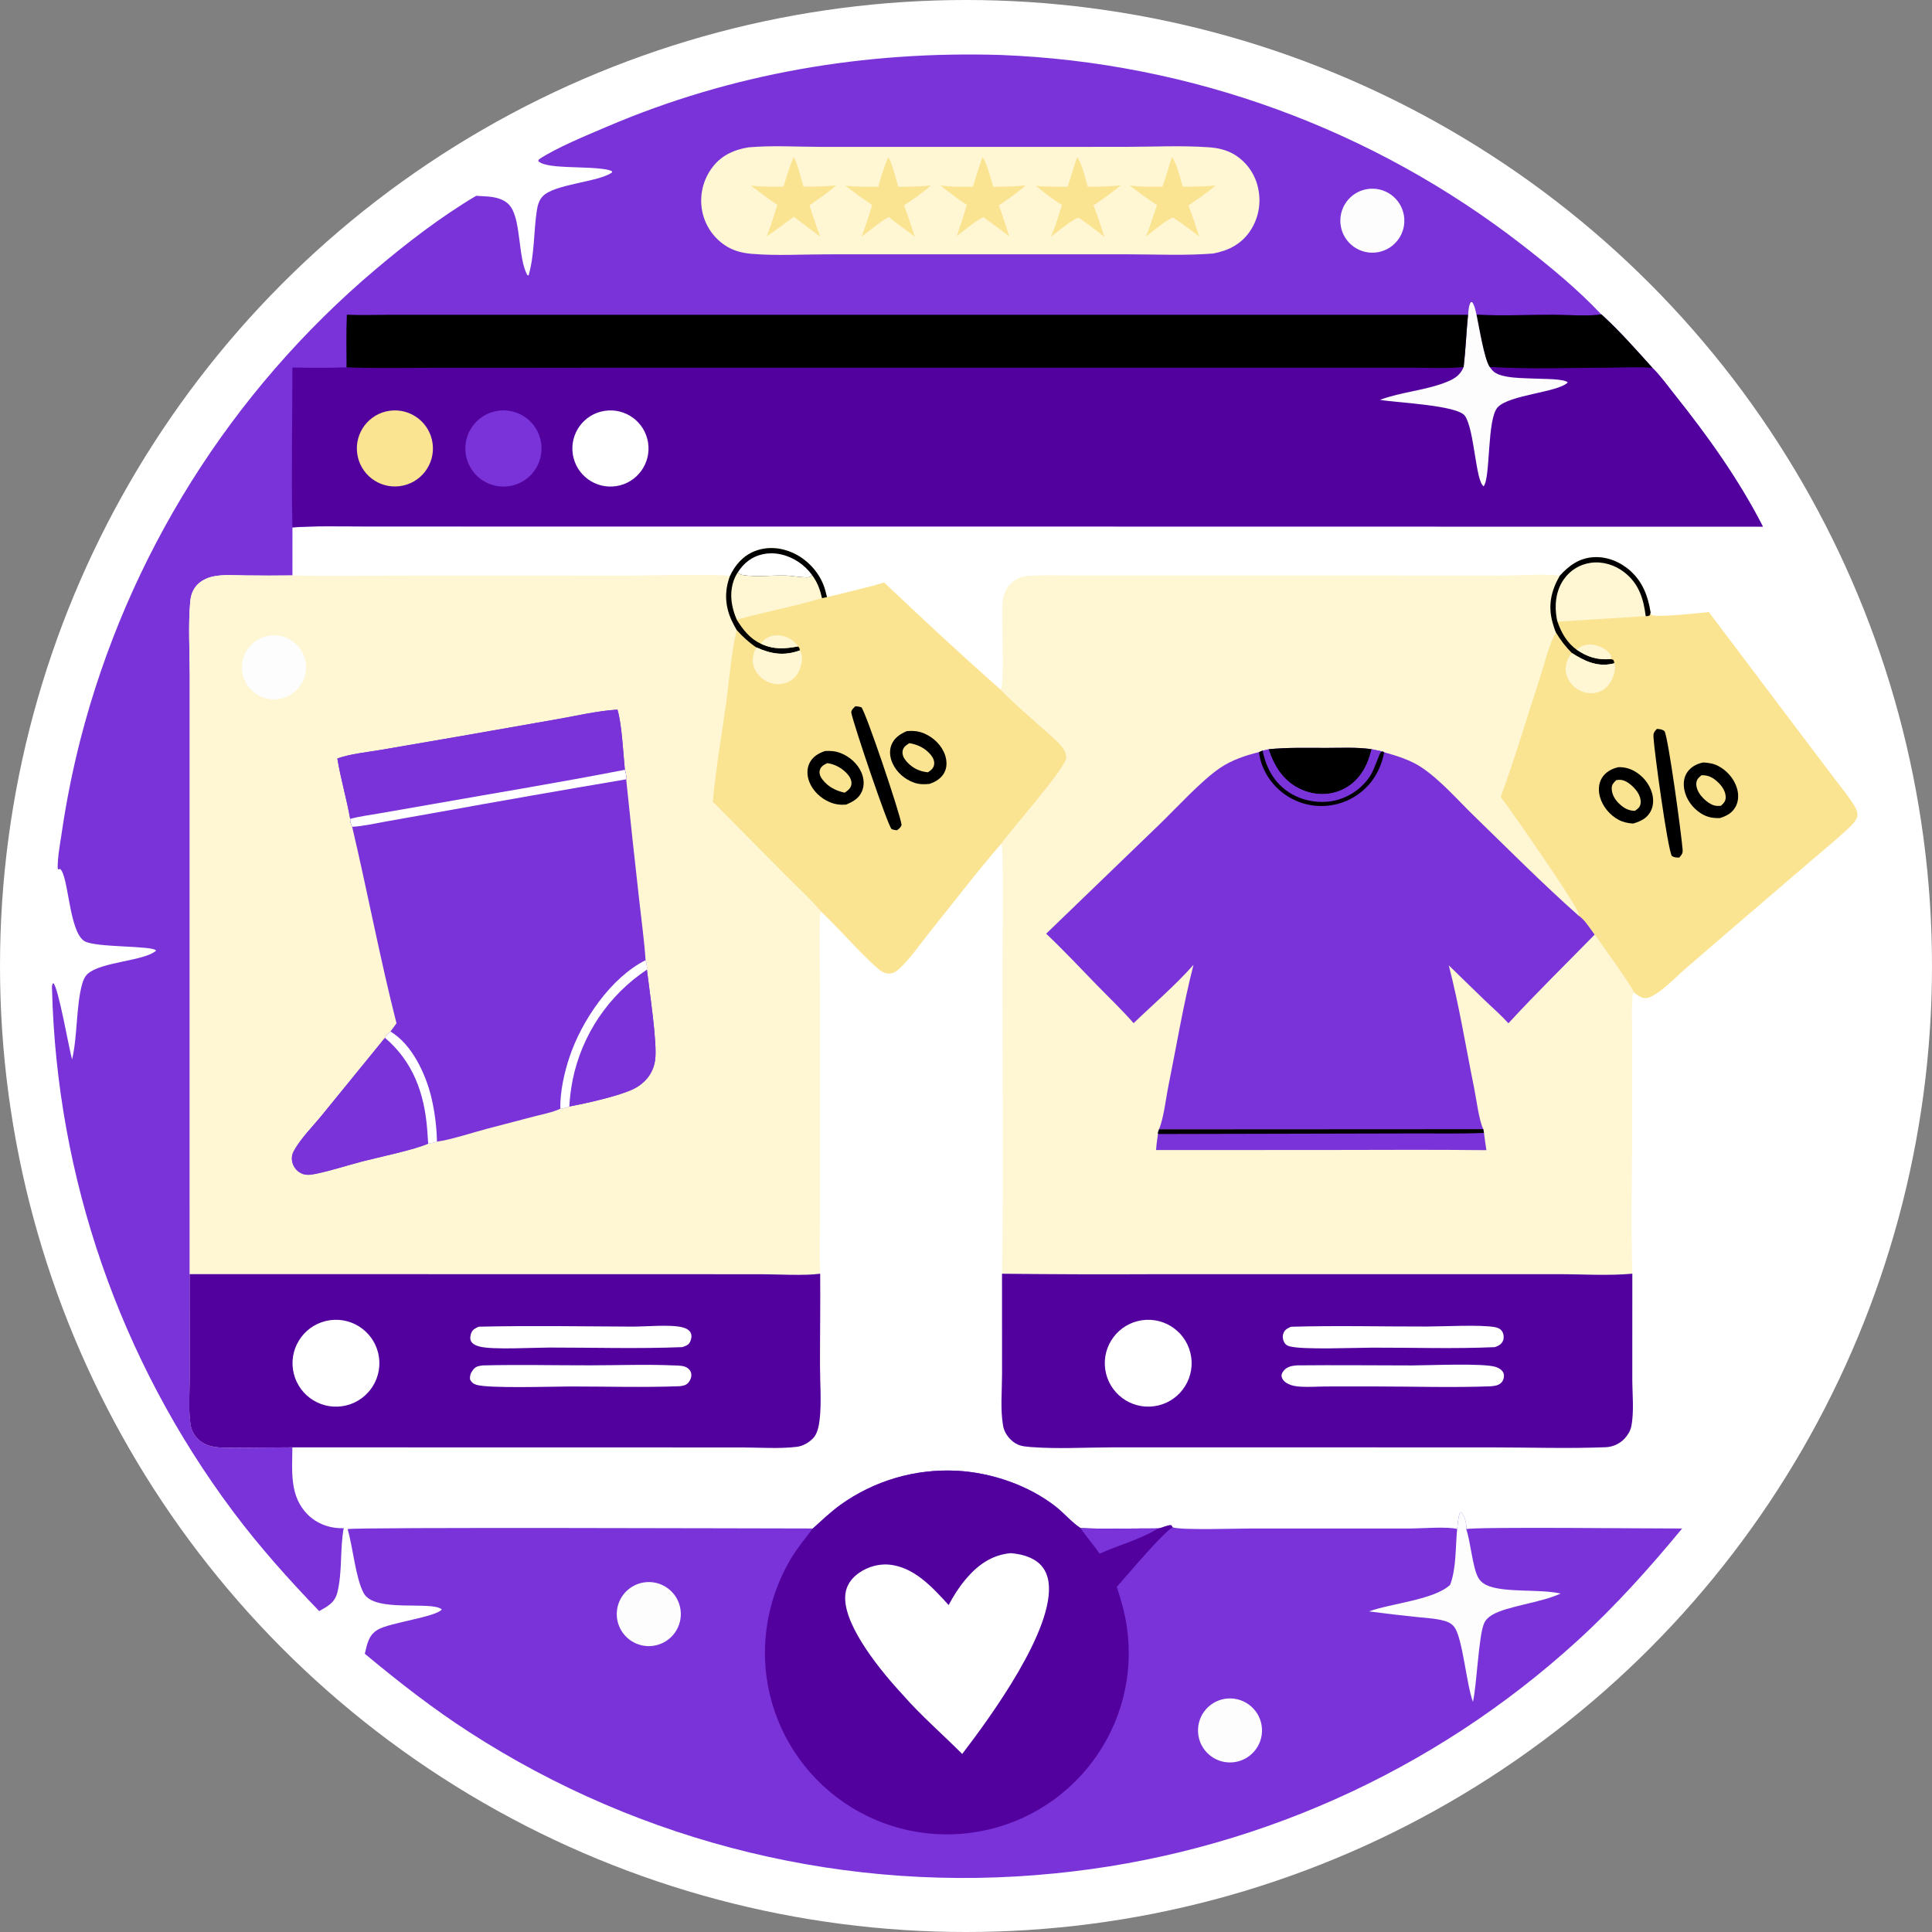 <?xml version="1.0" encoding="UTF-8"?> <svg xmlns="http://www.w3.org/2000/svg" width="100" height="100" viewBox="0 0 100 100" fill="none"><rect x="0" y="0" width="100" height="100" fill="#808080" stroke="none"/><g clip-path="url(#clip0_4448_4486)"><circle cx="50" cy="50" r="50" fill="white"></circle><path d="M24.645 10.136C25.011 10.161 25.416 10.157 25.768 10.261C26.045 10.343 26.284 10.478 26.448 10.723C26.972 11.501 26.813 13.359 27.295 14.243L27.36 14.256C27.668 13.199 27.622 11.973 27.788 10.881C27.828 10.623 27.904 10.361 28.086 10.165C28.686 9.52 30.988 9.429 31.681 8.925L31.676 8.862C31.294 8.66 29.863 8.675 29.349 8.642C28.995 8.62 28.092 8.6 27.854 8.329L27.904 8.241C28.789 7.651 30.392 6.994 31.4 6.563C37.886 3.788 44.778 2.629 51.811 2.846C61.62 3.227 71.063 6.672 78.814 12.697C80.223 13.794 81.663 14.976 82.888 16.279C83.832 17.138 84.677 18.101 85.532 19.047C85.957 19.464 86.322 19.981 86.694 20.447C88.378 22.555 90.019 24.853 91.247 27.26C91.535 27.68 91.75 28.163 91.978 28.617C92.508 29.664 93.001 30.729 93.456 31.81C96.998 40.322 97.978 49.683 96.275 58.744C95.047 65.328 92.423 71.572 88.58 77.057C88.31 77.435 87.367 78.892 87.069 79.12C85.365 81.181 83.612 83.14 81.633 84.944C74.153 91.763 64.67 95.982 54.597 96.972C43.948 98.044 33.252 95.46 24.267 89.644C22.436 88.459 20.732 87.135 19.055 85.745C18.999 85.697 18.942 85.65 18.884 85.604C19.01 85.098 19.066 84.645 19.558 84.356C20.197 83.982 22.543 83.71 22.87 83.311C22.364 82.844 19.393 83.502 18.829 82.468C18.402 81.686 18.271 80.08 17.994 79.153C17.938 79.113 17.857 79.11 17.79 79.096C17.591 80.178 17.727 81.355 17.463 82.42C17.329 82.959 16.971 83.134 16.522 83.39C14.928 81.737 13.417 80.046 12.04 78.205C6.204 70.388 2.938 60.953 2.693 51.201C2.69 51.08 2.673 50.979 2.757 50.886C3.015 51.055 3.575 54.312 3.731 54.836C4.017 53.619 3.938 52.051 4.253 50.93C4.306 50.741 4.393 50.533 4.544 50.401C5.267 49.769 7.469 49.749 8.079 49.206C7.955 48.93 4.934 49.063 4.367 48.711C3.564 48.212 3.555 45.329 3.111 44.975L3.023 45.006L2.986 44.959C2.977 44.37 3.1 43.745 3.186 43.164C3.424 41.529 3.747 39.907 4.155 38.306C6.597 28.79 11.943 20.271 19.45 13.934C21.076 12.56 22.813 11.223 24.645 10.136Z" fill="white"></path><path d="M24.645 10.136C25.011 10.161 25.416 10.157 25.768 10.261C26.045 10.343 26.284 10.478 26.448 10.723C26.972 11.501 26.813 13.359 27.295 14.243L27.36 14.256C27.668 13.199 27.622 11.973 27.788 10.881C27.828 10.623 27.904 10.361 28.086 10.165C28.686 9.52 30.988 9.429 31.681 8.925L31.676 8.862C31.294 8.66 29.863 8.675 29.349 8.642C28.995 8.62 28.092 8.6 27.854 8.329L27.904 8.241C28.789 7.651 30.392 6.994 31.4 6.563C37.886 3.788 44.778 2.629 51.811 2.846C61.62 3.227 71.063 6.672 78.814 12.697C80.224 13.794 81.663 14.976 82.888 16.279C83.832 17.138 84.678 18.101 85.532 19.047C85.957 19.464 86.322 19.981 86.694 20.447C88.378 22.555 90.019 24.853 91.247 27.26L41.394 27.252L24.208 27.252L18.654 27.252C17.485 27.252 16.304 27.218 15.137 27.302L15.136 29.786C14.322 29.796 13.509 29.796 12.695 29.785C12.157 29.782 11.553 29.727 11.024 29.841C10.72 29.907 10.417 30.051 10.201 30.28C9.971 30.524 9.875 30.83 9.846 31.158C9.738 32.397 9.823 33.714 9.823 34.96L9.823 42.352L9.824 65.95L9.826 71.108C9.826 71.956 9.74 72.912 9.867 73.747C9.908 74.012 10.038 74.26 10.222 74.453C10.697 74.954 11.362 74.935 12 74.935L15.133 74.916C15.128 76.146 14.972 77.436 15.924 78.391C16.399 78.867 17.065 79.113 17.732 79.098C17.752 79.098 17.771 79.097 17.79 79.096C17.591 80.178 17.727 81.355 17.463 82.42C17.329 82.959 16.971 83.134 16.522 83.39C14.928 81.737 13.417 80.046 12.04 78.205C6.204 70.388 2.938 60.953 2.693 51.201C2.69 51.08 2.673 50.979 2.757 50.886C3.015 51.055 3.575 54.312 3.731 54.836C4.017 53.619 3.938 52.051 4.253 50.93C4.306 50.741 4.393 50.533 4.544 50.401C5.267 49.769 7.469 49.749 8.079 49.206C7.955 48.93 4.934 49.063 4.367 48.711C3.564 48.212 3.555 45.329 3.111 44.975L3.023 45.006L2.986 44.959C2.977 44.37 3.1 43.745 3.186 43.164C3.424 41.529 3.747 39.907 4.155 38.306C6.597 28.79 11.943 20.271 19.45 13.934C21.076 12.56 22.813 11.223 24.645 10.136Z" fill="#7933D8"></path><path d="M75.984 16.288C76.008 16.067 76.009 15.835 76.123 15.639L76.197 15.637C76.334 15.827 76.367 16.058 76.42 16.283C77.722 16.36 79.058 16.288 80.365 16.29C81.065 16.291 82.265 16.379 82.885 16.27C83.829 17.13 84.674 18.093 85.529 19.039C85.954 19.456 86.319 19.973 86.691 20.439C88.375 22.547 90.016 24.845 91.244 27.252L41.391 27.244L24.205 27.244L18.651 27.243C17.482 27.244 16.301 27.21 15.134 27.294C15.075 24.542 15.133 21.776 15.135 19.023C16.067 19.043 17.008 19.042 17.939 19.015C19.461 19.062 20.99 19.032 22.513 19.032L30.467 19.03L54.407 19.03H68.847L73.277 19.03C74.093 19.03 74.944 19.076 75.756 18.995C75.862 18.097 75.894 17.189 75.984 16.288Z" fill="#52019E"></path><path d="M76.422 16.286C77.724 16.363 79.06 16.291 80.367 16.293C81.067 16.294 82.267 16.382 82.887 16.273C83.831 17.133 84.676 18.096 85.531 19.042C84.801 18.976 84.028 19.029 83.294 19.03C81.242 19.033 79.148 19.119 77.1 18.991C76.821 18.594 76.545 16.856 76.422 16.286Z" fill="black"></path><path d="M75.987 16.288C76.01 16.067 76.011 15.835 76.125 15.639L76.199 15.637C76.337 15.827 76.37 16.058 76.423 16.283C76.546 16.854 76.822 18.591 77.101 18.989C77.151 19.053 77.2 19.118 77.254 19.179C77.636 19.616 78.981 19.564 79.538 19.599C79.824 19.618 80.974 19.597 81.147 19.794C80.662 20.31 78.131 20.425 77.519 21.082C76.959 21.684 77.158 24.721 76.794 25.171C76.373 24.917 76.318 22.212 75.821 21.521C75.422 20.967 72.243 20.842 71.43 20.696C72.548 20.276 73.812 20.211 74.91 19.758C75.308 19.594 75.592 19.402 75.758 18.995C75.865 18.097 75.896 17.189 75.987 16.288Z" fill="#FDFDFE"></path><path d="M25.769 21.264C26.473 21.159 27.177 21.442 27.614 22.003C28.051 22.564 28.152 23.317 27.878 23.973C27.605 24.629 26.999 25.087 26.293 25.172C25.222 25.301 24.247 24.545 24.104 23.476C23.96 22.407 24.703 21.421 25.769 21.264Z" fill="#7933D8"></path><path d="M31.289 21.267C32.363 21.097 33.372 21.829 33.543 22.904C33.714 23.978 32.983 24.988 31.908 25.16C30.833 25.332 29.821 24.599 29.65 23.524C29.479 22.448 30.212 21.437 31.289 21.267Z" fill="white"></path><path d="M20.17 21.261C21.252 21.111 22.25 21.872 22.392 22.956C22.534 24.039 21.766 25.031 20.681 25.165C19.608 25.298 18.628 24.539 18.488 23.467C18.347 22.394 19.098 21.409 20.17 21.261Z" fill="#FAE492"></path><path d="M17.953 16.289C18.665 16.323 19.391 16.294 20.105 16.294L24.294 16.293L36.949 16.293L75.984 16.294C75.894 17.194 75.862 18.102 75.756 19C74.944 19.081 74.093 19.035 73.276 19.035L68.847 19.035H54.407L30.467 19.036L22.513 19.037C20.99 19.038 19.461 19.067 17.938 19.02C17.932 18.11 17.916 17.199 17.953 16.289Z" fill="black"></path><path d="M38.729 7.628C39.975 7.516 41.291 7.602 42.545 7.602L49.855 7.603L58.207 7.601C59.642 7.601 61.128 7.521 62.558 7.622C63.059 7.657 63.525 7.763 63.955 8.037C64.56 8.43 64.982 9.051 65.124 9.759C65.288 10.513 65.141 11.301 64.715 11.945C64.248 12.639 63.603 12.966 62.803 13.121C61.327 13.24 59.806 13.163 58.324 13.163L50.293 13.162L42.815 13.164C41.527 13.165 40.184 13.247 38.902 13.138C38.394 13.094 37.942 12.978 37.513 12.689C36.908 12.281 36.49 11.651 36.347 10.937C36.197 10.177 36.362 9.39 36.805 8.755C37.275 8.074 37.937 7.762 38.729 7.628Z" fill="#FFF6D3"></path><path d="M41.078 8.137C41.233 8.288 41.502 9.398 41.587 9.657C42.151 9.663 42.713 9.657 43.274 9.594C42.859 9.981 42.362 10.3 41.898 10.625C42.075 11.17 42.247 11.718 42.458 12.251C41.999 11.909 41.542 11.565 41.087 11.218C40.626 11.56 40.17 11.911 39.691 12.227C39.895 11.695 40.066 11.15 40.236 10.607C39.761 10.291 39.309 9.939 38.852 9.598C39.412 9.683 39.99 9.656 40.555 9.656C40.711 9.143 40.864 8.628 41.078 8.137Z" fill="#FAE492"></path><path d="M55.755 8.133C56.033 8.542 56.161 9.187 56.299 9.659C56.869 9.673 57.44 9.652 58.007 9.596C57.556 9.965 57.086 10.31 56.597 10.629C56.817 11.163 56.984 11.718 57.163 12.267C56.742 11.908 56.29 11.592 55.84 11.27C55.595 11.276 54.651 12.066 54.394 12.255C54.631 11.737 54.785 11.156 54.969 10.615C54.499 10.328 54.045 9.968 53.619 9.619C54.162 9.676 54.721 9.659 55.267 9.665C55.426 9.154 55.575 8.637 55.755 8.133Z" fill="#FAE492"></path><path d="M60.65 8.137C60.882 8.341 61.114 9.318 61.216 9.655C61.785 9.67 62.354 9.652 62.921 9.6C62.482 9.979 61.986 10.307 61.511 10.638C61.727 11.158 61.891 11.703 62.069 12.237C61.626 11.896 61.182 11.569 60.718 11.258C60.384 11.353 59.633 12.013 59.304 12.245C59.54 11.721 59.689 11.149 59.89 10.609C59.396 10.318 58.938 9.942 58.477 9.601C59.03 9.686 59.614 9.658 60.173 9.661C60.345 9.157 60.504 8.649 60.65 8.137Z" fill="#FAE492"></path><path d="M45.966 8.145C46.152 8.322 46.395 9.346 46.493 9.666C47.06 9.666 47.624 9.66 48.189 9.599C47.755 9.971 47.271 10.32 46.79 10.629C47.002 11.158 47.16 11.716 47.354 12.253C46.91 11.903 46.435 11.594 46.003 11.229C45.516 11.5 45.045 11.917 44.596 12.252C44.804 11.719 44.966 11.16 45.145 10.615C44.666 10.304 44.212 9.948 43.754 9.608C44.318 9.684 44.899 9.661 45.467 9.663C45.583 9.157 45.776 8.627 45.966 8.145Z" fill="#FAE492"></path><path d="M50.845 8.145C51.053 8.317 51.305 9.338 51.407 9.663C51.973 9.665 52.536 9.657 53.099 9.593C52.661 9.969 52.182 10.311 51.7 10.628C51.897 11.156 52.064 11.696 52.237 12.233C51.803 11.891 51.354 11.569 50.907 11.245C50.671 11.288 49.774 12.04 49.525 12.217C49.708 11.682 49.882 11.145 50.047 10.605C49.57 10.305 49.12 9.944 48.678 9.596C49.228 9.687 49.803 9.66 50.36 9.664C50.506 9.154 50.683 8.649 50.845 8.145Z" fill="#FAE492"></path><path d="M70.767 9.787C71.667 9.642 72.515 10.25 72.666 11.149C72.817 12.048 72.213 12.9 71.315 13.055C70.41 13.212 69.55 12.602 69.398 11.696C69.246 10.79 69.861 9.934 70.767 9.787Z" fill="#FDFDFE"></path><path d="M15.133 29.784C17.215 29.832 19.304 29.79 21.386 29.79L32.811 29.791C33.586 29.791 37.35 29.687 37.779 29.828C37.495 30.594 37.525 31.358 37.865 32.101C37.944 32.275 38.04 32.443 38.133 32.611C37.865 33.647 37.742 35.23 37.592 36.331C37.359 38.043 37.048 39.777 36.893 41.496L40.649 45.292C41.262 45.912 41.936 46.517 42.497 47.181C42.457 47.284 42.441 47.365 42.438 47.476C42.405 48.643 42.438 49.82 42.44 50.988L42.442 57.437V62.945C42.442 63.934 42.408 64.938 42.452 65.925C41.637 66.042 40.255 65.954 39.374 65.953L32.668 65.952L9.821 65.948L9.821 42.351L9.821 34.958C9.821 33.712 9.736 32.395 9.844 31.156C9.872 30.828 9.969 30.522 10.199 30.278C10.415 30.049 10.717 29.905 11.022 29.839C11.55 29.725 12.154 29.78 12.693 29.783C13.506 29.794 14.32 29.794 15.133 29.784Z" fill="#FFF6D3"></path><path d="M17.462 39.259C18.156 39.014 18.973 38.941 19.701 38.816L23.684 38.131L28.886 37.218C29.894 37.039 30.937 36.793 31.959 36.73C32.187 37.48 32.26 39.011 32.342 39.843C32.401 40.018 32.42 40.15 32.411 40.336C32.624 42.419 32.849 44.501 33.084 46.582C33.198 47.618 33.345 48.659 33.415 49.698C33.46 49.87 33.497 50.009 33.483 50.188C33.603 51.235 34.031 53.995 33.91 54.861C33.862 55.202 33.731 55.523 33.515 55.793C33.326 56.025 33.09 56.215 32.823 56.348C32.078 56.726 30.303 57.114 29.468 57.273C29.306 57.336 29.174 57.371 29 57.388C28.59 57.581 28.091 57.669 27.652 57.785L25.212 58.424C24.472 58.617 23.341 58.994 22.619 59.09C22.46 59.15 22.334 59.175 22.165 59.187C21.46 59.505 19.639 59.882 18.769 60.107C17.958 60.316 17.129 60.595 16.311 60.759C16.012 60.819 15.746 60.844 15.485 60.663C15.279 60.522 15.144 60.3 15.113 60.053C15.095 59.899 15.12 59.744 15.192 59.607C15.538 58.948 16.193 58.299 16.663 57.721L19.928 53.712C19.998 53.572 20.1 53.488 20.214 53.386L20.523 52.967C19.666 49.603 19.025 46.174 18.228 42.794C18.159 42.643 18.134 42.55 18.126 42.385C17.941 41.336 17.634 40.31 17.462 39.259Z" fill="#7933D8"></path><path d="M17.461 39.259C18.155 39.014 18.973 38.941 19.701 38.816L23.684 38.131L28.885 37.218C29.893 37.039 30.936 36.793 31.958 36.73C32.186 37.48 32.259 39.011 32.341 39.843C32.401 40.018 32.42 40.15 32.41 40.336C29.149 40.888 25.892 41.458 22.637 42.046L19.948 42.525C19.385 42.626 18.798 42.763 18.227 42.794C18.159 42.643 18.133 42.55 18.125 42.385C17.941 41.336 17.633 40.31 17.461 39.259Z" fill="#7933D8"></path><path d="M18.125 42.386C18.62 42.25 19.155 42.186 19.662 42.097L22.404 41.618C25.715 41.033 29.041 40.489 32.34 39.844C32.4 40.02 32.419 40.152 32.41 40.337C29.149 40.889 25.891 41.459 22.637 42.047L19.948 42.526C19.385 42.627 18.798 42.764 18.227 42.795C18.158 42.644 18.133 42.552 18.125 42.386Z" fill="white"></path><path d="M22.165 59.194C21.46 59.513 19.639 59.889 18.769 60.114C17.958 60.323 17.129 60.602 16.311 60.766C16.012 60.826 15.746 60.851 15.485 60.67C15.279 60.529 15.144 60.307 15.113 60.06C15.095 59.906 15.12 59.751 15.192 59.614C15.538 58.955 16.193 58.306 16.663 57.728L19.928 53.719C21.373 54.951 21.963 56.575 22.112 58.44C22.131 58.691 22.149 58.942 22.165 59.194Z" fill="#7933D8"></path><path d="M29.469 57.273C29.494 56.807 29.552 56.344 29.643 55.887C30.121 53.555 31.502 51.506 33.484 50.188C33.604 51.235 34.032 53.995 33.91 54.86C33.863 55.202 33.732 55.523 33.515 55.793C33.327 56.025 33.091 56.214 32.823 56.348C32.079 56.726 30.304 57.114 29.469 57.273Z" fill="#7933D8"></path><path d="M33.415 49.699C33.46 49.871 33.497 50.01 33.483 50.189C31.501 51.507 30.12 53.556 29.642 55.888C29.552 56.346 29.494 56.809 29.468 57.274C29.306 57.337 29.174 57.372 29 57.389C28.989 56.501 29.201 55.537 29.482 54.698C30.108 52.83 31.612 50.606 33.415 49.699Z" fill="white"></path><path d="M19.926 53.716C19.996 53.577 20.098 53.493 20.212 53.391C21.327 54.064 22.02 55.559 22.321 56.774C22.502 57.535 22.601 58.313 22.617 59.095C22.459 59.155 22.332 59.179 22.163 59.191C22.148 58.94 22.13 58.689 22.11 58.438C21.961 56.573 21.372 54.949 19.926 53.716Z" fill="white"></path><path d="M13.996 32.893C14.589 32.826 15.172 33.083 15.524 33.566C15.875 34.049 15.939 34.683 15.693 35.226C15.446 35.77 14.926 36.139 14.332 36.193C13.427 36.275 12.624 35.614 12.532 34.71C12.44 33.805 13.093 32.995 13.996 32.893Z" fill="#FDFDFE"></path><path d="M51.797 35.695C52.009 35.368 51.822 31.916 51.89 31.206C51.93 30.789 52.073 30.385 52.41 30.117C52.669 29.912 52.973 29.818 53.299 29.8C54.013 29.761 54.738 29.785 55.453 29.786L59.214 29.787H70.82L77.773 29.791C78.647 29.792 79.903 29.685 80.732 29.798C80.295 30.556 80.119 31.31 80.351 32.18C80.4 32.366 80.457 32.559 80.535 32.735C80.202 33.227 79.925 34.402 79.727 35.004C79.046 37.075 78.427 39.199 77.67 41.242C78.172 41.889 81.59 46.803 81.706 47.279L81.679 47.375C81.971 47.505 82.347 48.113 82.545 48.375C82.869 48.839 84.472 51.06 84.574 51.36C84.505 51.473 84.494 51.549 84.487 51.682C84.451 52.367 84.481 53.07 84.481 53.756L84.482 57.885C84.483 60.557 84.407 63.256 84.491 65.926C83.234 66.041 81.899 65.951 80.635 65.951L72.952 65.951L59.792 65.952C57.15 65.966 54.507 65.958 51.865 65.928C51.944 60.7 51.883 55.463 51.883 50.235C51.883 49.371 51.962 43.992 51.833 43.662C52.38 42.893 55.151 39.779 55.194 39.223C55.212 38.993 55.067 38.774 54.927 38.603C54.656 38.271 54.288 37.985 53.969 37.698C53.242 37.046 52.472 36.4 51.797 35.695Z" fill="#FFF6D3"></path><path d="M65.663 38.781C66.644 38.682 67.638 38.712 68.622 38.712C69.403 38.713 70.224 38.666 70.998 38.778L71.568 38.895L71.644 38.935C72.313 39.126 73.011 39.339 73.594 39.731C74.573 40.392 75.438 41.398 76.284 42.22C78.063 43.947 79.826 45.725 81.679 47.37C81.971 47.5 82.347 48.108 82.545 48.37C81.056 49.896 79.517 51.396 78.076 52.965C77.695 52.543 77.266 52.172 76.856 51.78L74.988 49.966C75.515 51.981 75.881 54.249 76.299 56.308C76.413 56.87 76.55 57.983 76.772 58.441L59.991 58.45C60.239 57.86 60.345 56.855 60.477 56.207C60.898 54.131 61.247 51.989 61.775 49.94C60.833 51.006 59.701 51.971 58.675 52.959C58.081 52.276 57.407 51.638 56.776 50.989C55.908 50.097 55.053 49.184 54.15 48.328L59.992 42.692C60.896 41.819 62.178 40.408 63.148 39.749C63.748 39.342 64.467 39.101 65.166 38.929L65.353 38.845C65.459 38.839 65.561 38.807 65.663 38.781Z" fill="#7933D8"></path><path d="M65.66 38.781C66.641 38.682 67.634 38.712 68.619 38.712C69.4 38.713 70.221 38.666 70.995 38.778C70.928 39.032 70.854 39.283 70.748 39.525C70.458 40.183 69.96 40.71 69.274 40.955C68.61 41.193 67.882 41.128 67.253 40.816C66.402 40.394 65.955 39.652 65.66 38.781Z" fill="black"></path><path d="M70.996 38.781L71.566 38.898C71.53 38.917 71.485 38.922 71.459 38.953C71.388 39.037 71.11 39.857 70.962 40.094C70.544 40.773 69.871 41.256 69.095 41.436C68.293 41.617 67.383 41.456 66.697 41.001C65.937 40.498 65.522 39.726 65.352 38.849C65.457 38.843 65.559 38.81 65.662 38.785C65.956 39.656 66.403 40.398 67.254 40.82C67.883 41.132 68.611 41.196 69.276 40.959C69.961 40.714 70.46 40.187 70.749 39.529C70.855 39.287 70.93 39.036 70.996 38.781Z" fill="#7933D8"></path><path d="M65.166 38.931L65.353 38.848C65.524 39.725 65.939 40.496 66.698 41C67.385 41.455 68.294 41.615 69.096 41.435C69.873 41.255 70.546 40.772 70.964 40.093C71.111 39.856 71.39 39.036 71.46 38.952C71.486 38.921 71.532 38.915 71.568 38.897L71.644 38.938C71.537 39.509 71.315 40.036 70.953 40.494C70.407 41.173 69.613 41.608 68.746 41.7C67.873 41.795 66.997 41.535 66.317 40.977C65.706 40.478 65.252 39.721 65.166 38.931Z" fill="black"></path><path d="M59.991 58.454L76.773 58.445L76.81 58.64C76.848 58.938 76.889 59.235 76.936 59.532C74.144 59.5 71.351 59.522 68.559 59.523L59.838 59.526C59.857 59.247 59.896 58.973 59.936 58.697C59.935 58.591 59.953 58.55 59.991 58.454Z" fill="#7933D8"></path><path d="M59.991 58.454L76.773 58.445L76.81 58.64C75.393 58.698 73.967 58.653 72.549 58.668L59.936 58.697C59.935 58.591 59.952 58.55 59.991 58.454Z" fill="black"></path><path d="M42.072 79.114C42.53 78.703 42.985 78.268 43.482 77.905C45.24 76.637 47.38 76.01 49.544 76.127C51.329 76.225 53.245 76.879 54.656 77.99C55.072 78.318 55.51 78.833 55.94 79.1C57.266 79.147 58.597 79.11 59.924 79.113C59.939 79.111 59.953 79.109 59.968 79.108C60.19 79.076 60.403 78.936 60.618 78.943L60.7 79.054C61.123 79.212 64.085 79.115 64.688 79.115L72.995 79.114C73.561 79.115 74.944 79.003 75.422 79.142C75.463 78.864 75.459 78.571 75.564 78.308L75.637 78.275C75.821 78.472 75.896 78.82 75.9 79.087C75.9 79.108 75.894 79.128 75.891 79.148C76.27 79.016 85.884 79.124 87.067 79.115C85.364 81.176 83.611 83.135 81.631 84.939C74.152 91.758 64.668 95.977 54.595 96.967C43.946 98.039 33.25 95.455 24.265 89.639C22.435 88.454 20.73 87.13 19.054 85.74C18.997 85.692 18.94 85.645 18.882 85.599C19.009 85.093 19.064 84.64 19.557 84.351C20.195 83.977 22.541 83.705 22.868 83.306C22.362 82.839 19.392 83.498 18.827 82.463C18.4 81.68 18.27 80.075 17.992 79.148C18.244 79.036 39.619 79.114 42.072 79.114Z" fill="#7933D8"></path><path d="M42.071 79.114C42.53 78.703 42.984 78.268 43.481 77.905C45.239 76.637 47.379 76.01 49.543 76.127C51.328 76.225 53.244 76.879 54.655 77.99C55.072 78.318 55.509 78.833 55.94 79.1C57.266 79.147 58.596 79.11 59.923 79.113C59.938 79.111 59.953 79.109 59.967 79.108C60.189 79.076 60.402 78.936 60.617 78.943L60.7 79.054C60.211 79.298 58.308 81.579 57.804 82.135C58.025 82.81 58.219 83.48 58.322 84.185C58.692 86.663 58.05 89.186 56.542 91.187C55.033 93.197 52.782 94.52 50.291 94.86C47.805 95.202 45.286 94.538 43.292 93.014C41.311 91.502 40.011 89.267 39.675 86.797C39.396 84.674 39.84 82.519 40.936 80.679C41.271 80.124 41.679 79.628 42.071 79.114Z" fill="#52019E"></path><path d="M55.941 79.102C57.267 79.148 58.598 79.112 59.925 79.115C59.206 79.608 57.77 80.025 56.914 80.42C56.614 79.962 56.232 79.564 55.941 79.102Z" fill="#7933D8"></path><path d="M52.311 80.391C52.78 80.432 53.261 80.537 53.653 80.815C54.015 81.073 54.214 81.455 54.273 81.891C54.604 84.324 51.233 88.917 49.803 90.785C48.786 89.76 47.691 88.823 46.737 87.733C45.684 86.598 43.713 84.243 43.745 82.672C43.753 82.246 43.93 81.876 44.243 81.588C44.692 81.177 45.342 80.942 45.95 80.98C47.28 81.064 48.264 82.159 49.102 83.077C49.348 82.612 49.622 82.176 49.959 81.772C50.587 81.019 51.312 80.485 52.311 80.391Z" fill="white"></path><path d="M75.422 79.14C75.464 78.862 75.459 78.569 75.565 78.307L75.637 78.273C75.821 78.471 75.896 78.819 75.9 79.086C75.9 79.106 75.894 79.127 75.891 79.147C76.122 79.798 76.221 81.181 76.529 81.687C76.656 81.895 76.859 82.024 77.084 82.104C77.996 82.429 79.64 82.252 80.711 82.467L80.778 82.481C79.78 82.955 77.971 83.134 77.219 83.596C77.047 83.702 76.895 83.839 76.814 84.027C76.532 84.679 76.449 87.128 76.24 88.088C75.897 87.171 75.714 84.833 75.283 84.226C75.157 84.049 74.979 83.957 74.773 83.898C74.319 83.767 73.799 83.748 73.329 83.696C72.505 83.611 71.681 83.514 70.859 83.406C72.013 82.985 74.214 82.812 75.056 82.035C75.388 81.168 75.329 80.066 75.422 79.14Z" fill="#FDFDFE"></path><path d="M33.342 81.904C34.24 81.773 35.077 82.388 35.219 83.285C35.362 84.181 34.757 85.026 33.862 85.179C33.273 85.28 32.676 85.056 32.298 84.594C31.92 84.132 31.82 83.502 32.036 82.945C32.252 82.388 32.751 81.991 33.342 81.904Z" fill="#FDFDFE"></path><path d="M63.564 87.913C64.472 87.858 65.255 88.546 65.318 89.454C65.38 90.362 64.699 91.15 63.792 91.219C62.874 91.29 62.075 90.599 62.012 89.681C61.949 88.763 62.645 87.969 63.564 87.913Z" fill="#FDFDFE"></path><path d="M9.821 65.949L32.668 65.952L39.374 65.954C40.255 65.954 41.636 66.043 42.452 65.926C42.467 67.519 42.44 69.111 42.443 70.704C42.444 71.6 42.526 72.585 42.426 73.471C42.39 73.786 42.312 74.215 42.083 74.447C41.855 74.678 41.554 74.851 41.229 74.889C40.318 74.996 39.331 74.921 38.411 74.92L32.91 74.918L15.131 74.915L11.997 74.934C11.36 74.934 10.694 74.952 10.219 74.452C10.035 74.258 9.905 74.01 9.865 73.746C9.737 72.911 9.824 71.955 9.824 71.107L9.821 65.949Z" fill="#52019E"></path><path d="M17.072 68.335C18.302 68.16 19.441 69.016 19.615 70.246C19.788 71.477 18.931 72.614 17.701 72.787C16.472 72.959 15.336 72.103 15.163 70.875C14.989 69.647 15.844 68.51 17.072 68.335Z" fill="white"></path><path d="M24.781 68.669C27.431 68.609 30.097 68.652 32.748 68.665C33.43 68.668 34.727 68.54 35.343 68.707C35.51 68.753 35.691 68.839 35.761 69.01C35.819 69.153 35.779 69.333 35.712 69.466C35.632 69.627 35.478 69.669 35.321 69.727C33.036 69.818 30.73 69.748 28.443 69.749C27.666 69.75 25.487 69.873 24.834 69.7C24.649 69.651 24.459 69.583 24.37 69.399C24.315 69.284 24.349 69.091 24.4 68.975C24.474 68.804 24.621 68.74 24.781 68.669Z" fill="white"></path><path d="M25 70.673C26.838 70.627 28.688 70.671 30.527 70.669C31.998 70.668 33.495 70.61 34.964 70.677C35.154 70.686 35.373 70.684 35.543 70.781C35.667 70.851 35.758 70.964 35.779 71.108C35.802 71.263 35.741 71.429 35.644 71.548C35.516 71.706 35.376 71.723 35.185 71.75C33.31 71.821 31.413 71.764 29.536 71.764C28.596 71.764 25.289 71.877 24.655 71.676C24.498 71.626 24.407 71.552 24.331 71.404C24.311 71.209 24.356 71.075 24.474 70.917C24.62 70.718 24.769 70.703 25 70.673Z" fill="white"></path><path d="M51.864 65.928C54.506 65.958 57.148 65.966 59.791 65.952L72.95 65.951L80.634 65.951C81.898 65.951 83.233 66.041 84.489 65.926L84.487 71.351C84.487 72.118 84.587 73.091 84.436 73.827C84.389 74.06 84.246 74.294 84.085 74.465C83.829 74.734 83.48 74.893 83.109 74.908C81.151 74.985 79.162 74.917 77.2 74.917L65.607 74.915L57.533 74.916C56.153 74.918 54.71 75.006 53.336 74.897C52.901 74.863 52.632 74.824 52.305 74.505C52.117 74.322 51.968 74.068 51.922 73.809C51.771 72.969 51.864 71.985 51.866 71.128L51.864 65.928Z" fill="#52019E"></path><path d="M59.112 68.335C60.343 68.159 61.483 69.015 61.657 70.246C61.831 71.476 60.973 72.614 59.742 72.786C58.514 72.957 57.38 72.102 57.206 70.875C57.032 69.648 57.886 68.511 59.112 68.335Z" fill="white"></path><path d="M66.822 68.673C69.159 68.604 71.513 68.665 73.852 68.661C74.731 68.659 76.628 68.554 77.381 68.693C77.532 68.721 77.673 68.784 77.755 68.92C77.837 69.055 77.856 69.266 77.79 69.407C77.704 69.593 77.552 69.665 77.369 69.728C75.263 69.821 73.135 69.749 71.026 69.754C70.125 69.756 67.456 69.874 66.745 69.686C66.616 69.651 66.525 69.585 66.464 69.466C66.393 69.326 66.374 69.171 66.426 69.021C66.494 68.82 66.642 68.753 66.822 68.673Z" fill="white"></path><path d="M67.119 70.671C69.107 70.65 71.098 70.673 73.087 70.674C73.901 70.675 76.808 70.539 77.433 70.757C77.591 70.813 77.774 70.922 77.827 71.091C77.872 71.233 77.826 71.422 77.734 71.536C77.584 71.72 77.361 71.734 77.142 71.756C75.161 71.828 73.154 71.764 71.171 71.763L68.645 71.764C68.203 71.766 67.749 71.801 67.307 71.774C67.092 71.761 66.873 71.728 66.678 71.632C66.524 71.556 66.374 71.43 66.338 71.254C66.315 71.146 66.365 71.051 66.428 70.969C66.6 70.741 66.853 70.695 67.119 70.671Z" fill="white"></path><path d="M80.732 29.802C81.219 29.266 81.74 28.886 82.491 28.84C83.191 28.797 83.892 29.095 84.404 29.563C85.037 30.141 85.303 30.874 85.435 31.701L85.481 31.835C85.813 31.97 87.97 31.726 88.449 31.68L93.513 38.395L95.043 40.419C95.359 40.836 95.707 41.252 95.979 41.7C96.076 41.859 96.175 42.068 96.133 42.261C96.08 42.498 95.79 42.763 95.615 42.928C94.98 43.523 94.293 44.076 93.633 44.644L89.807 47.926L87.284 50.1C86.726 50.583 86.083 51.292 85.422 51.602C85.273 51.672 85.115 51.685 84.961 51.62C84.816 51.559 84.692 51.464 84.574 51.364C84.472 51.063 82.869 48.843 82.545 48.378C82.347 48.117 81.971 47.508 81.679 47.379L81.706 47.282C81.59 46.806 78.172 41.893 77.67 41.246C78.427 39.203 79.046 37.079 79.727 35.007C79.925 34.406 80.202 33.23 80.535 32.739C80.457 32.563 80.4 32.37 80.351 32.184C80.119 31.313 80.295 30.56 80.732 29.802Z" fill="#FAE492"></path><path d="M80.732 29.802C81.218 29.266 81.74 28.886 82.491 28.84C83.191 28.797 83.891 29.095 84.404 29.563C85.037 30.141 85.303 30.874 85.435 31.701L85.401 31.842C85.319 31.891 85.277 31.895 85.182 31.892L80.616 32.178C80.818 32.758 81.102 33.264 81.613 33.633C82.174 34.011 82.677 34.17 83.356 34.114L83.496 34.144C83.542 34.222 83.548 34.238 83.555 34.333C83.512 34.344 83.468 34.354 83.424 34.363C82.65 34.524 81.986 34.207 81.358 33.799C81.031 33.472 80.774 33.133 80.535 32.739C80.457 32.563 80.4 32.37 80.35 32.184C80.119 31.313 80.295 30.56 80.732 29.802Z" fill="#FFF6D3"></path><path d="M80.732 29.802C81.218 29.266 81.74 28.886 82.491 28.84C83.191 28.797 83.891 29.095 84.404 29.563C85.037 30.141 85.303 30.874 85.435 31.701L85.401 31.842C85.319 31.891 85.277 31.895 85.182 31.892C85.066 30.977 84.828 30.209 84.073 29.62C83.587 29.242 82.951 29.043 82.337 29.131C81.771 29.209 81.263 29.521 80.939 29.992C80.52 30.588 80.449 31.355 80.584 32.058C80.597 32.121 80.599 32.125 80.616 32.178C80.818 32.758 81.102 33.264 81.613 33.633C82.174 34.011 82.677 34.17 83.356 34.114L83.496 34.144C83.542 34.222 83.548 34.238 83.555 34.333C83.512 34.344 83.468 34.354 83.424 34.363C82.65 34.524 81.986 34.207 81.358 33.799C81.031 33.472 80.774 33.133 80.535 32.739C80.457 32.563 80.4 32.37 80.35 32.184C80.119 31.313 80.295 30.56 80.732 29.802Z" fill="black"></path><path d="M81.358 33.797C81.987 34.205 82.651 34.523 83.425 34.361C83.469 34.352 83.512 34.342 83.556 34.331C83.567 34.358 83.573 34.386 83.58 34.414C83.65 34.715 83.47 35.153 83.301 35.397C83.13 35.645 82.866 35.813 82.569 35.864C82.206 35.929 81.835 35.827 81.546 35.602C81.277 35.392 81.081 35.078 81.045 34.736C81.008 34.378 81.14 34.071 81.358 33.797Z" fill="#FFF6D3"></path><path d="M81.611 33.628C81.868 33.42 82.092 33.326 82.428 33.37C82.761 33.414 83.111 33.568 83.324 33.835C83.374 33.898 83.385 33.959 83.397 34.035L83.355 34.109C82.675 34.164 82.173 34.005 81.611 33.628Z" fill="#FFF6D3"></path><path d="M83.77 39.708C84.047 39.701 84.321 39.766 84.565 39.896C85.013 40.135 85.371 40.562 85.509 41.052C85.6 41.375 85.59 41.729 85.421 42.025C85.22 42.378 84.905 42.514 84.534 42.627C84.267 42.614 84.007 42.555 83.771 42.429C83.327 42.191 82.956 41.748 82.817 41.263C82.723 40.938 82.733 40.577 82.907 40.28C83.095 39.962 83.421 39.787 83.77 39.708Z" fill="black"></path><path d="M83.656 40.379C83.755 40.365 83.832 40.356 83.933 40.371C84.235 40.416 84.575 40.739 84.741 40.979C84.866 41.161 84.955 41.399 84.91 41.622C84.874 41.8 84.757 41.873 84.619 41.97C84.291 41.964 84.043 41.824 83.808 41.598C83.591 41.39 83.419 41.111 83.422 40.802C83.424 40.602 83.524 40.51 83.656 40.379Z" fill="#FAE492"></path><path d="M88.158 39.465C88.441 39.483 88.677 39.514 88.932 39.645C89.385 39.88 89.752 40.301 89.902 40.79C90 41.109 89.995 41.471 89.829 41.766C89.645 42.092 89.364 42.236 89.019 42.344C88.654 42.353 88.364 42.303 88.049 42.106C87.615 41.834 87.28 41.385 87.181 40.878C87.12 40.569 87.15 40.231 87.334 39.967C87.528 39.688 87.832 39.531 88.158 39.465Z" fill="black"></path><path d="M88.073 40.125C88.442 40.118 88.681 40.255 88.945 40.511C89.151 40.711 89.333 40.993 89.322 41.292C89.315 41.483 89.206 41.584 89.077 41.706C88.999 41.714 88.925 41.717 88.846 41.711C88.557 41.691 88.243 41.421 88.065 41.21C87.907 41.023 87.771 40.759 87.804 40.507C87.828 40.323 87.939 40.233 88.073 40.125Z" fill="#FAE492"></path><path d="M85.76 37.727C85.928 37.743 86.025 37.743 86.16 37.848C86.364 38.285 87.023 43.115 87.093 43.986C87.108 44.179 87.035 44.251 86.916 44.389C86.751 44.381 86.673 44.395 86.533 44.303C86.311 43.926 85.62 38.861 85.584 38.159C85.572 37.933 85.617 37.887 85.76 37.727Z" fill="black"></path><path d="M37.777 29.827C38.046 29.243 38.461 28.767 39.071 28.526C39.717 28.272 40.435 28.336 41.057 28.624C41.769 28.953 42.363 29.582 42.639 30.318C42.71 30.507 42.753 30.713 42.805 30.908C43.793 30.665 44.791 30.436 45.768 30.154C47.742 32.028 49.754 33.896 51.794 35.697C52.469 36.401 53.24 37.047 53.966 37.699C54.285 37.986 54.653 38.272 54.925 38.604C55.065 38.775 55.209 38.994 55.192 39.224C55.149 39.781 52.377 42.895 51.831 43.663C50.551 45.136 49.359 46.707 48.136 48.229C47.643 48.842 47.149 49.577 46.576 50.115C46.42 50.261 46.273 50.373 46.053 50.391C45.749 50.416 45.511 50.203 45.3 50.01C44.322 49.118 43.457 48.093 42.495 47.18C41.934 46.516 41.26 45.911 40.647 45.291L36.891 41.495C37.046 39.776 37.357 38.042 37.59 36.331C37.74 35.23 37.863 33.646 38.131 32.61C38.038 32.443 37.942 32.274 37.863 32.1C37.523 31.357 37.493 30.593 37.777 29.827Z" fill="#FAE492"></path><path d="M38.137 32.075C38.031 31.83 37.948 31.582 37.897 31.32C37.785 30.739 37.857 30.122 38.187 29.621C38.281 29.703 38.315 29.738 38.443 29.758C39.124 29.871 39.928 29.77 40.623 29.785C41.011 29.794 41.411 29.883 41.792 29.881C41.902 29.881 41.961 29.837 42.036 29.765C42.307 30.132 42.45 30.512 42.544 30.954C41.102 31.403 39.593 31.666 38.137 32.075Z" fill="#FFF6D3"></path><path d="M37.777 29.827C38.046 29.243 38.461 28.767 39.071 28.526C39.717 28.272 40.435 28.336 41.057 28.624C41.769 28.953 42.363 29.582 42.639 30.318C42.71 30.507 42.753 30.713 42.805 30.908L42.545 30.959C42.45 30.517 42.308 30.137 42.036 29.77C41.961 29.842 41.902 29.886 41.792 29.886C41.411 29.888 41.011 29.799 40.623 29.79C39.929 29.775 39.124 29.876 38.443 29.764C38.316 29.743 38.281 29.708 38.187 29.626C37.857 30.128 37.785 30.744 37.898 31.325C37.948 31.587 38.031 31.835 38.137 32.08C38.447 32.582 38.813 33.054 39.365 33.31C40.035 33.63 40.604 33.587 41.308 33.458C41.386 33.546 41.386 33.553 41.398 33.671C40.574 33.961 39.923 33.861 39.149 33.513C38.76 33.251 38.444 32.958 38.131 32.61C38.038 32.443 37.942 32.274 37.863 32.1C37.523 31.357 37.493 30.593 37.777 29.827Z" fill="black"></path><path d="M38.188 29.625C38.502 29.141 38.913 28.806 39.488 28.686C40.136 28.55 40.801 28.729 41.343 29.095C41.611 29.278 41.846 29.506 42.037 29.769C41.962 29.841 41.903 29.885 41.793 29.885C41.412 29.887 41.011 29.798 40.623 29.789C39.929 29.774 39.125 29.875 38.443 29.763C38.316 29.742 38.281 29.707 38.188 29.625Z" fill="white"></path><path d="M39.15 33.508C39.924 33.856 40.575 33.956 41.399 33.666C41.455 33.75 41.443 33.719 41.474 33.82C41.569 34.131 41.463 34.551 41.31 34.827C41.151 35.115 40.879 35.305 40.561 35.378C40.224 35.456 39.869 35.394 39.578 35.206C39.295 35.027 39.053 34.731 38.986 34.397C38.927 34.105 38.994 33.76 39.15 33.508Z" fill="#FFF6D3"></path><path d="M39.369 33.309C39.559 33.075 39.779 32.933 40.083 32.892C40.415 32.848 40.77 32.96 41.033 33.164C41.139 33.247 41.23 33.352 41.312 33.457C40.608 33.586 40.039 33.629 39.369 33.309Z" fill="#FFF6D3"></path><path d="M42.704 38.872C42.982 38.857 43.229 38.873 43.492 38.972C43.965 39.15 44.388 39.52 44.589 39.989C44.72 40.294 44.749 40.653 44.614 40.961C44.449 41.339 44.148 41.495 43.79 41.647C43.488 41.669 43.216 41.636 42.937 41.515C42.474 41.316 42.068 40.935 41.886 40.46C41.771 40.158 41.751 39.81 41.892 39.512C42.055 39.169 42.359 38.99 42.704 38.872Z" fill="black"></path><path d="M42.821 39.5C43.214 39.556 43.557 39.741 43.832 40.031C43.974 40.181 44.098 40.384 44.068 40.599C44.038 40.81 43.882 40.914 43.723 41.03C43.265 40.929 42.877 40.737 42.58 40.36C42.474 40.225 42.385 40.05 42.43 39.874C42.481 39.672 42.646 39.581 42.821 39.5Z" fill="#FAE492"></path><path d="M46.935 37.844C47.265 37.813 47.558 37.839 47.863 37.975C48.334 38.184 48.748 38.587 48.916 39.081C49.015 39.374 49.028 39.715 48.877 39.994C48.715 40.294 48.42 40.474 48.105 40.575C47.83 40.605 47.573 40.601 47.31 40.509C46.831 40.341 46.413 39.978 46.201 39.515C46.064 39.216 46.016 38.868 46.141 38.556C46.287 38.189 46.587 37.993 46.935 37.844Z" fill="black"></path><path d="M47.072 38.465C47.508 38.543 47.884 38.719 48.174 39.067C48.292 39.208 48.38 39.389 48.349 39.577C48.317 39.776 48.183 39.87 48.03 39.974C47.596 39.932 47.233 39.758 46.935 39.429C46.798 39.277 46.682 39.08 46.72 38.867C46.757 38.658 46.909 38.569 47.072 38.465Z" fill="#FAE492"></path><path d="M44.277 36.555C44.389 36.56 44.477 36.575 44.583 36.608C44.797 36.802 46.612 42.172 46.665 42.693C46.631 42.83 46.538 42.887 46.434 42.971C46.323 42.968 46.249 42.953 46.146 42.911C45.934 42.69 44.162 37.446 44.059 36.872C44.078 36.725 44.176 36.653 44.277 36.555Z" fill="black"></path><path d="M52.568 0H99.999V47.325C99.76 46.662 99.868 45.817 99.8 45.117C99.688 44.054 99.548 42.994 99.379 41.939C98.559 36.94 96.983 32.096 94.704 27.573C88.307 14.825 76.776 5.411 63.006 1.695C60.985 1.146 58.93 0.727 56.855 0.442C56.184 0.354 55.507 0.272 54.832 0.216C54.153 0.161 53.246 0.24 52.607 0.015C52.594 0.01 52.581 0.005 52.568 0Z" fill="#FDFDFE" fill-opacity="0.01"></path></g><defs><clipPath id="clip0_4448_4486"><rect width="100" height="100" fill="white"></rect></clipPath></defs></svg> 